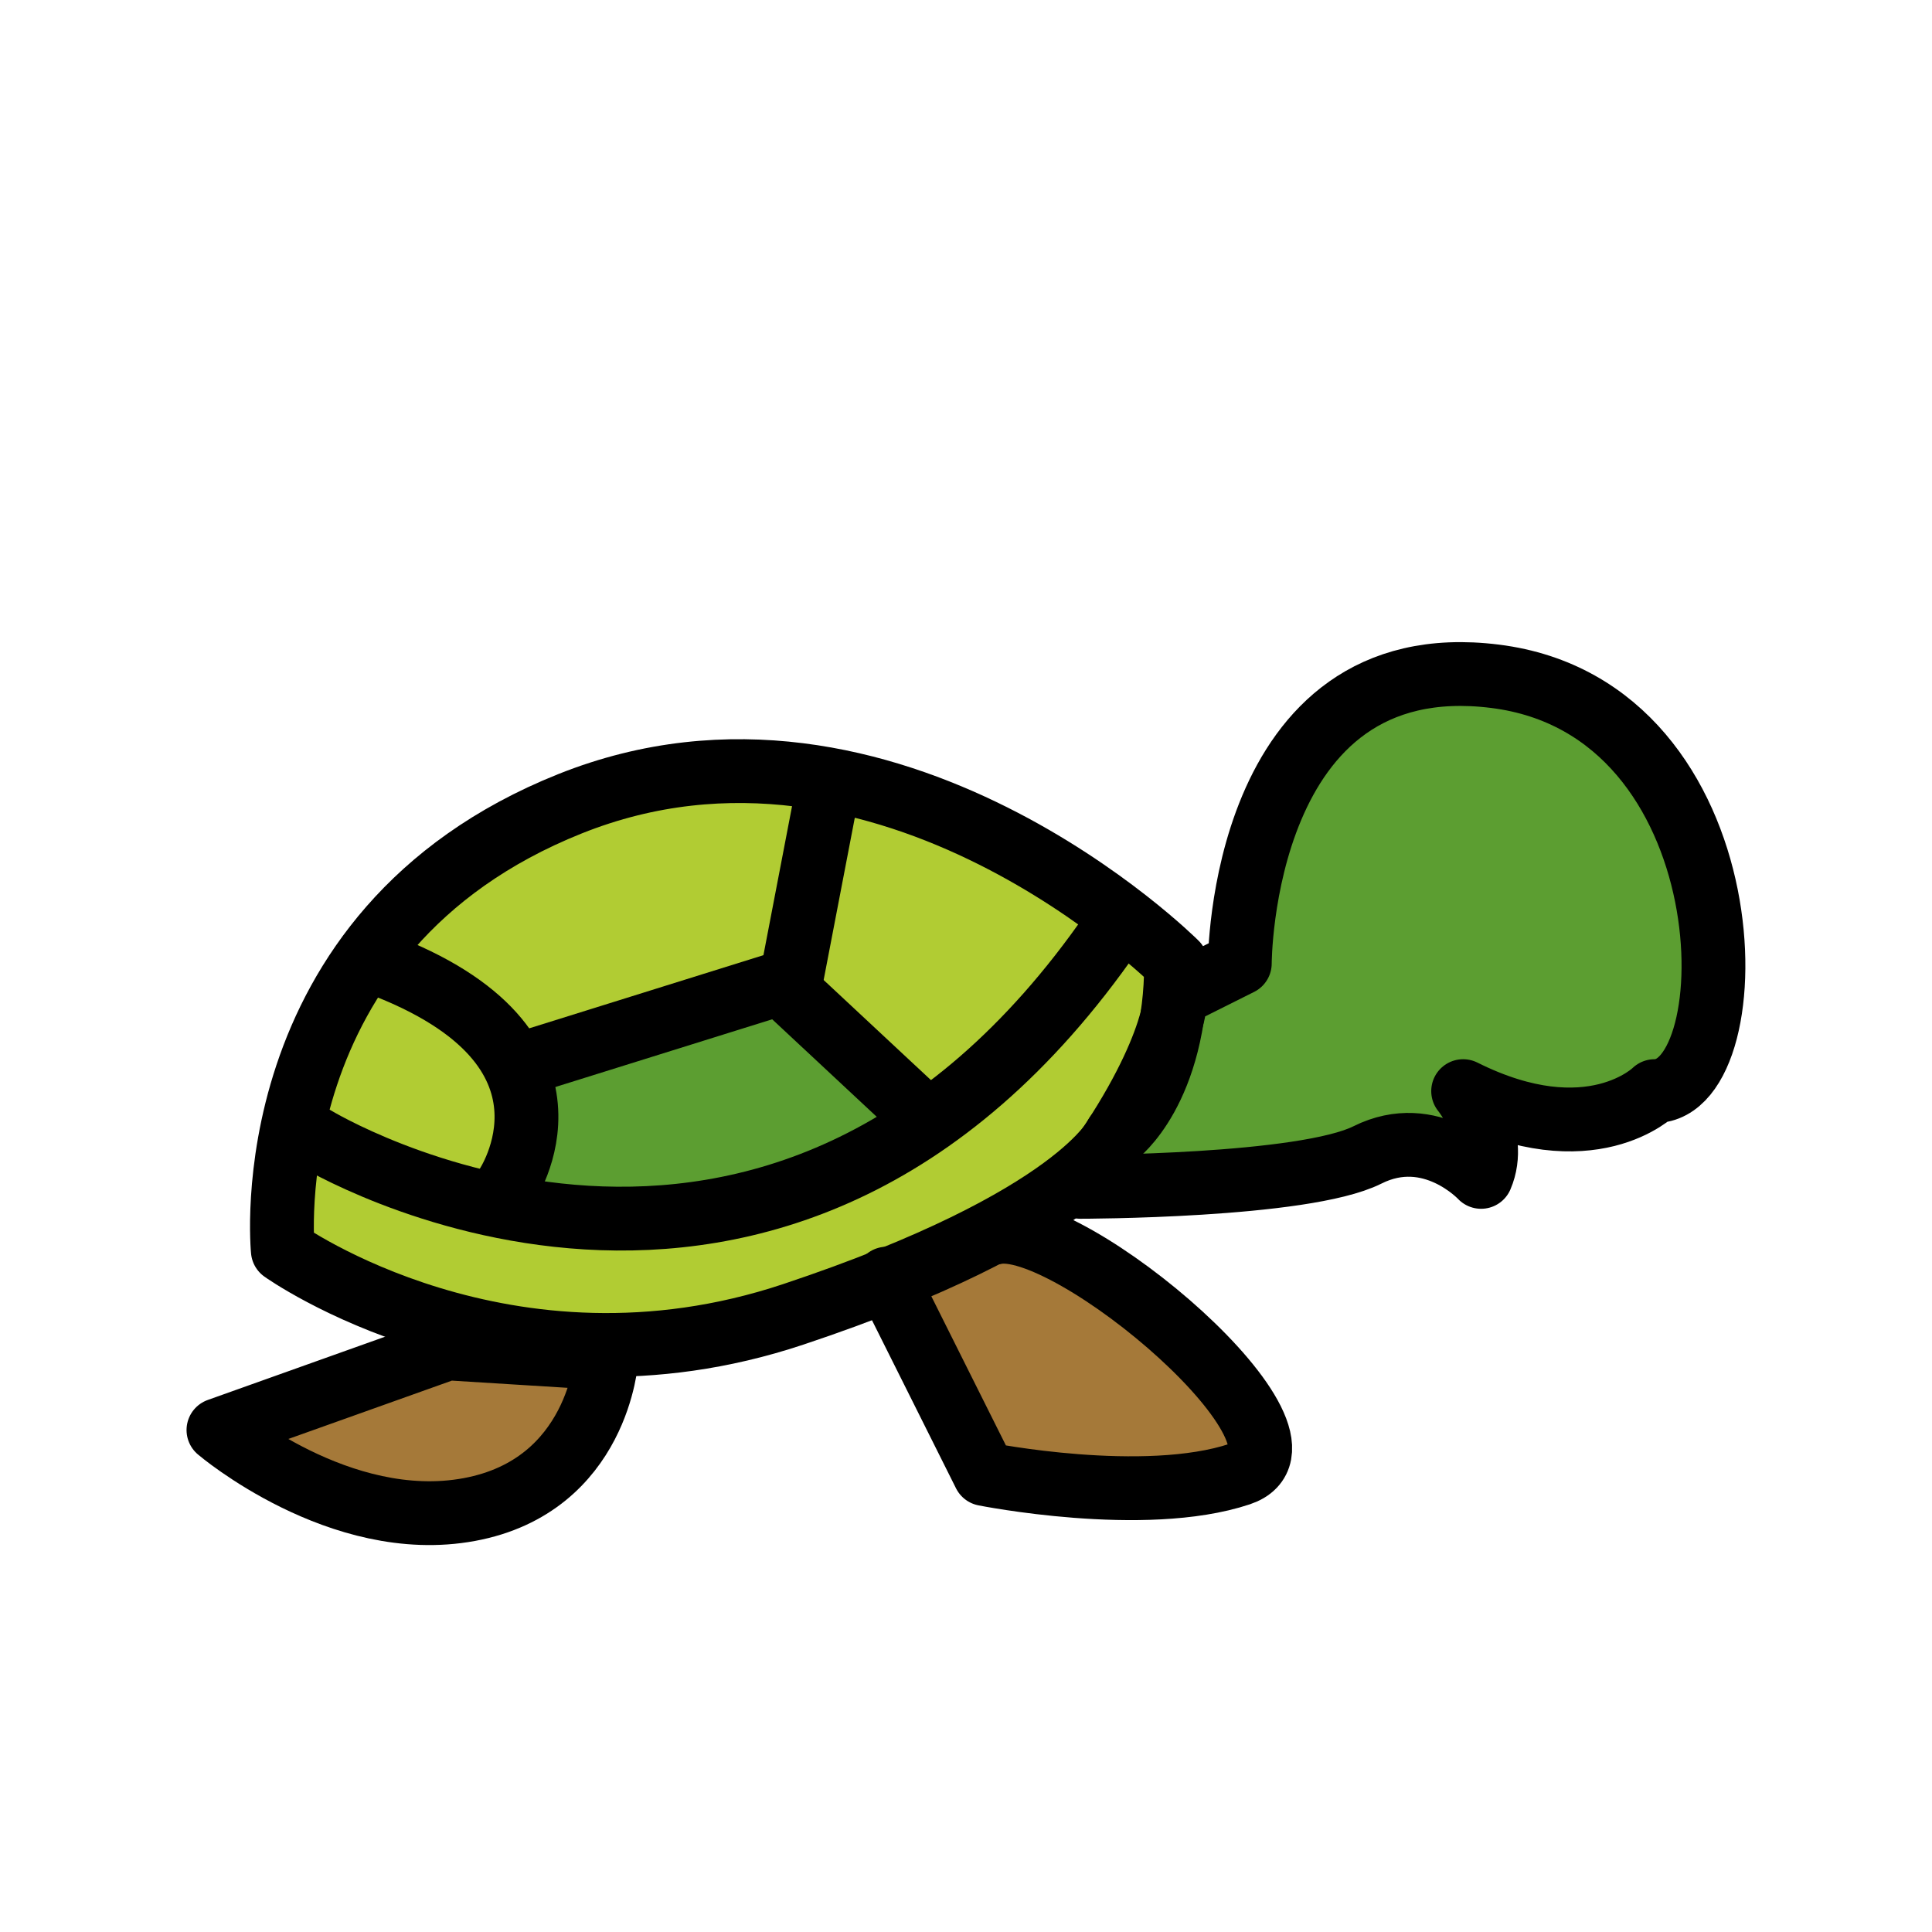 <?xml version="1.0" encoding="utf-8"?><!-- Скачано с сайта svg4.ru / Downloaded from svg4.ru -->
<svg width="800px" height="800px" viewBox="0 0 72 72" id="emoji" xmlns="http://www.w3.org/2000/svg">
  <g id="color">
    <path fill="#5c9e31" stroke="#5c9e31" stroke-miterlimit="10" stroke-width="1.185" d="m39.95 44.06s8.292 0 10.66-1.185c2.369-1.185 4.22 0.814 4.22 0.814 0.666-1.555-0.666-3.183-0.666-3.183 4.738 2.369 7.107 0 7.107 0 3.554 0 3.554-14.21-5.923-15.4-9.476-1.185-9.476 10.66-9.476 10.66l-2.369 1.185s0 2.369-3.554 7.107z"/>
    <path fill="#b1cc33" stroke-width="1.185" d="m43.5 35.77s-10.66-10.66-22.51-5.923c-11.85 4.738-10.66 16.58-10.66 16.58s8.292 5.923 18.95 2.369c10.66-3.554 11.99-6.663 11.99-6.663s2.221-1.629 2.221-6.367"/>
    <path fill="#a57939" stroke-width="1.185" d="m16.45 50.06-8.496 3.032s4.508 3.841 9.311 2.953 5.097-5.617 5.097-5.617l-5.911-0.368"/>
    <path fill="#a57939" stroke-width="1.185" d="m32.77 47.46 3.628 7.255s5.923 1.185 9.476 0-6.367-9.624-9.106-8.958"/>
    <path fill="#5c9e31" stroke="#5c9e31" stroke-miterlimit="10" stroke-width="1.185" d="m29.22 36.38-9.411 2.935s0 2.369-1.185 4.738c-1.185 2.369 13.03 1.185 15.4-2.369z"/>
  </g>
  <g id="hair"/>
  <g id="skin"/>
  <g id="skin-shadow"/>
  <g id="line">
    <path fill="none" stroke="#000000" stroke-linecap="round" stroke-linejoin="round" stroke-miterlimit="10" stroke-width="2.378" d="m40.26 44.23s8.323 0 10.7-1.189c2.378-1.189 4.236 0.818 4.236 0.818 0.669-1.561-0.669-3.196-0.669-3.196 4.756 2.378 7.134 0 7.134 0 3.567 0 3.567-14.27-5.945-15.46s-9.512 10.7-9.512 10.7l-2.378 1.189s0 2.378-3.567 7.134z"/>
    <path fill="none" stroke="#000000" stroke-linecap="round" stroke-linejoin="round" stroke-miterlimit="10" stroke-width="2.378" d="m43.83 35.9s-10.7-10.7-22.59-5.945c-11.89 4.756-10.7 16.65-10.7 16.65s8.323 5.945 19.02 2.378 12.04-6.688 12.04-6.688 2.229-1.635 2.229-6.391"/>
    <path fill="none" stroke="#000000" stroke-linecap="round" stroke-linejoin="round" stroke-miterlimit="10" stroke-width="2.378" d="m11.72 42.4s17.15 10.5 29.73-7.688"/>
    <path fill="none" stroke="#000000" stroke-linecap="round" stroke-linejoin="round" stroke-miterlimit="10" stroke-width="2.378" d="m18.86 44.23s3.567-5.202-4.756-8.323"/>
    <polyline transform="translate(-7.303 -10.47) scale(1.189)" fill="none" stroke="#000000" stroke-linecap="round" stroke-linejoin="round" stroke-miterlimit="10" stroke-width="2" points="23 42 30.94 39.52 32 34"/>
    <line x1="34.02" x2="29.56" y1="41.25" y2="37.09" fill="none" stroke="#000000" stroke-linecap="round" stroke-linejoin="round" stroke-miterlimit="10" stroke-width="2.378"/>
    <path fill="none" stroke="#000000" stroke-linecap="round" stroke-linejoin="round" stroke-miterlimit="10" stroke-width="2.378" d="m16.67 50.25-8.529 3.043s4.525 3.856 9.346 2.964c4.821-0.891 5.116-5.638 5.116-5.638l-5.934-0.369"/>
    <path fill="none" stroke="#000000" stroke-linecap="round" stroke-linejoin="round" stroke-miterlimit="10" stroke-width="2.378" d="m33.05 47.65 3.641 7.283s5.945 1.189 9.512 0c3.567-1.189-6.391-9.661-9.141-8.992"/>
  </g>
</svg>